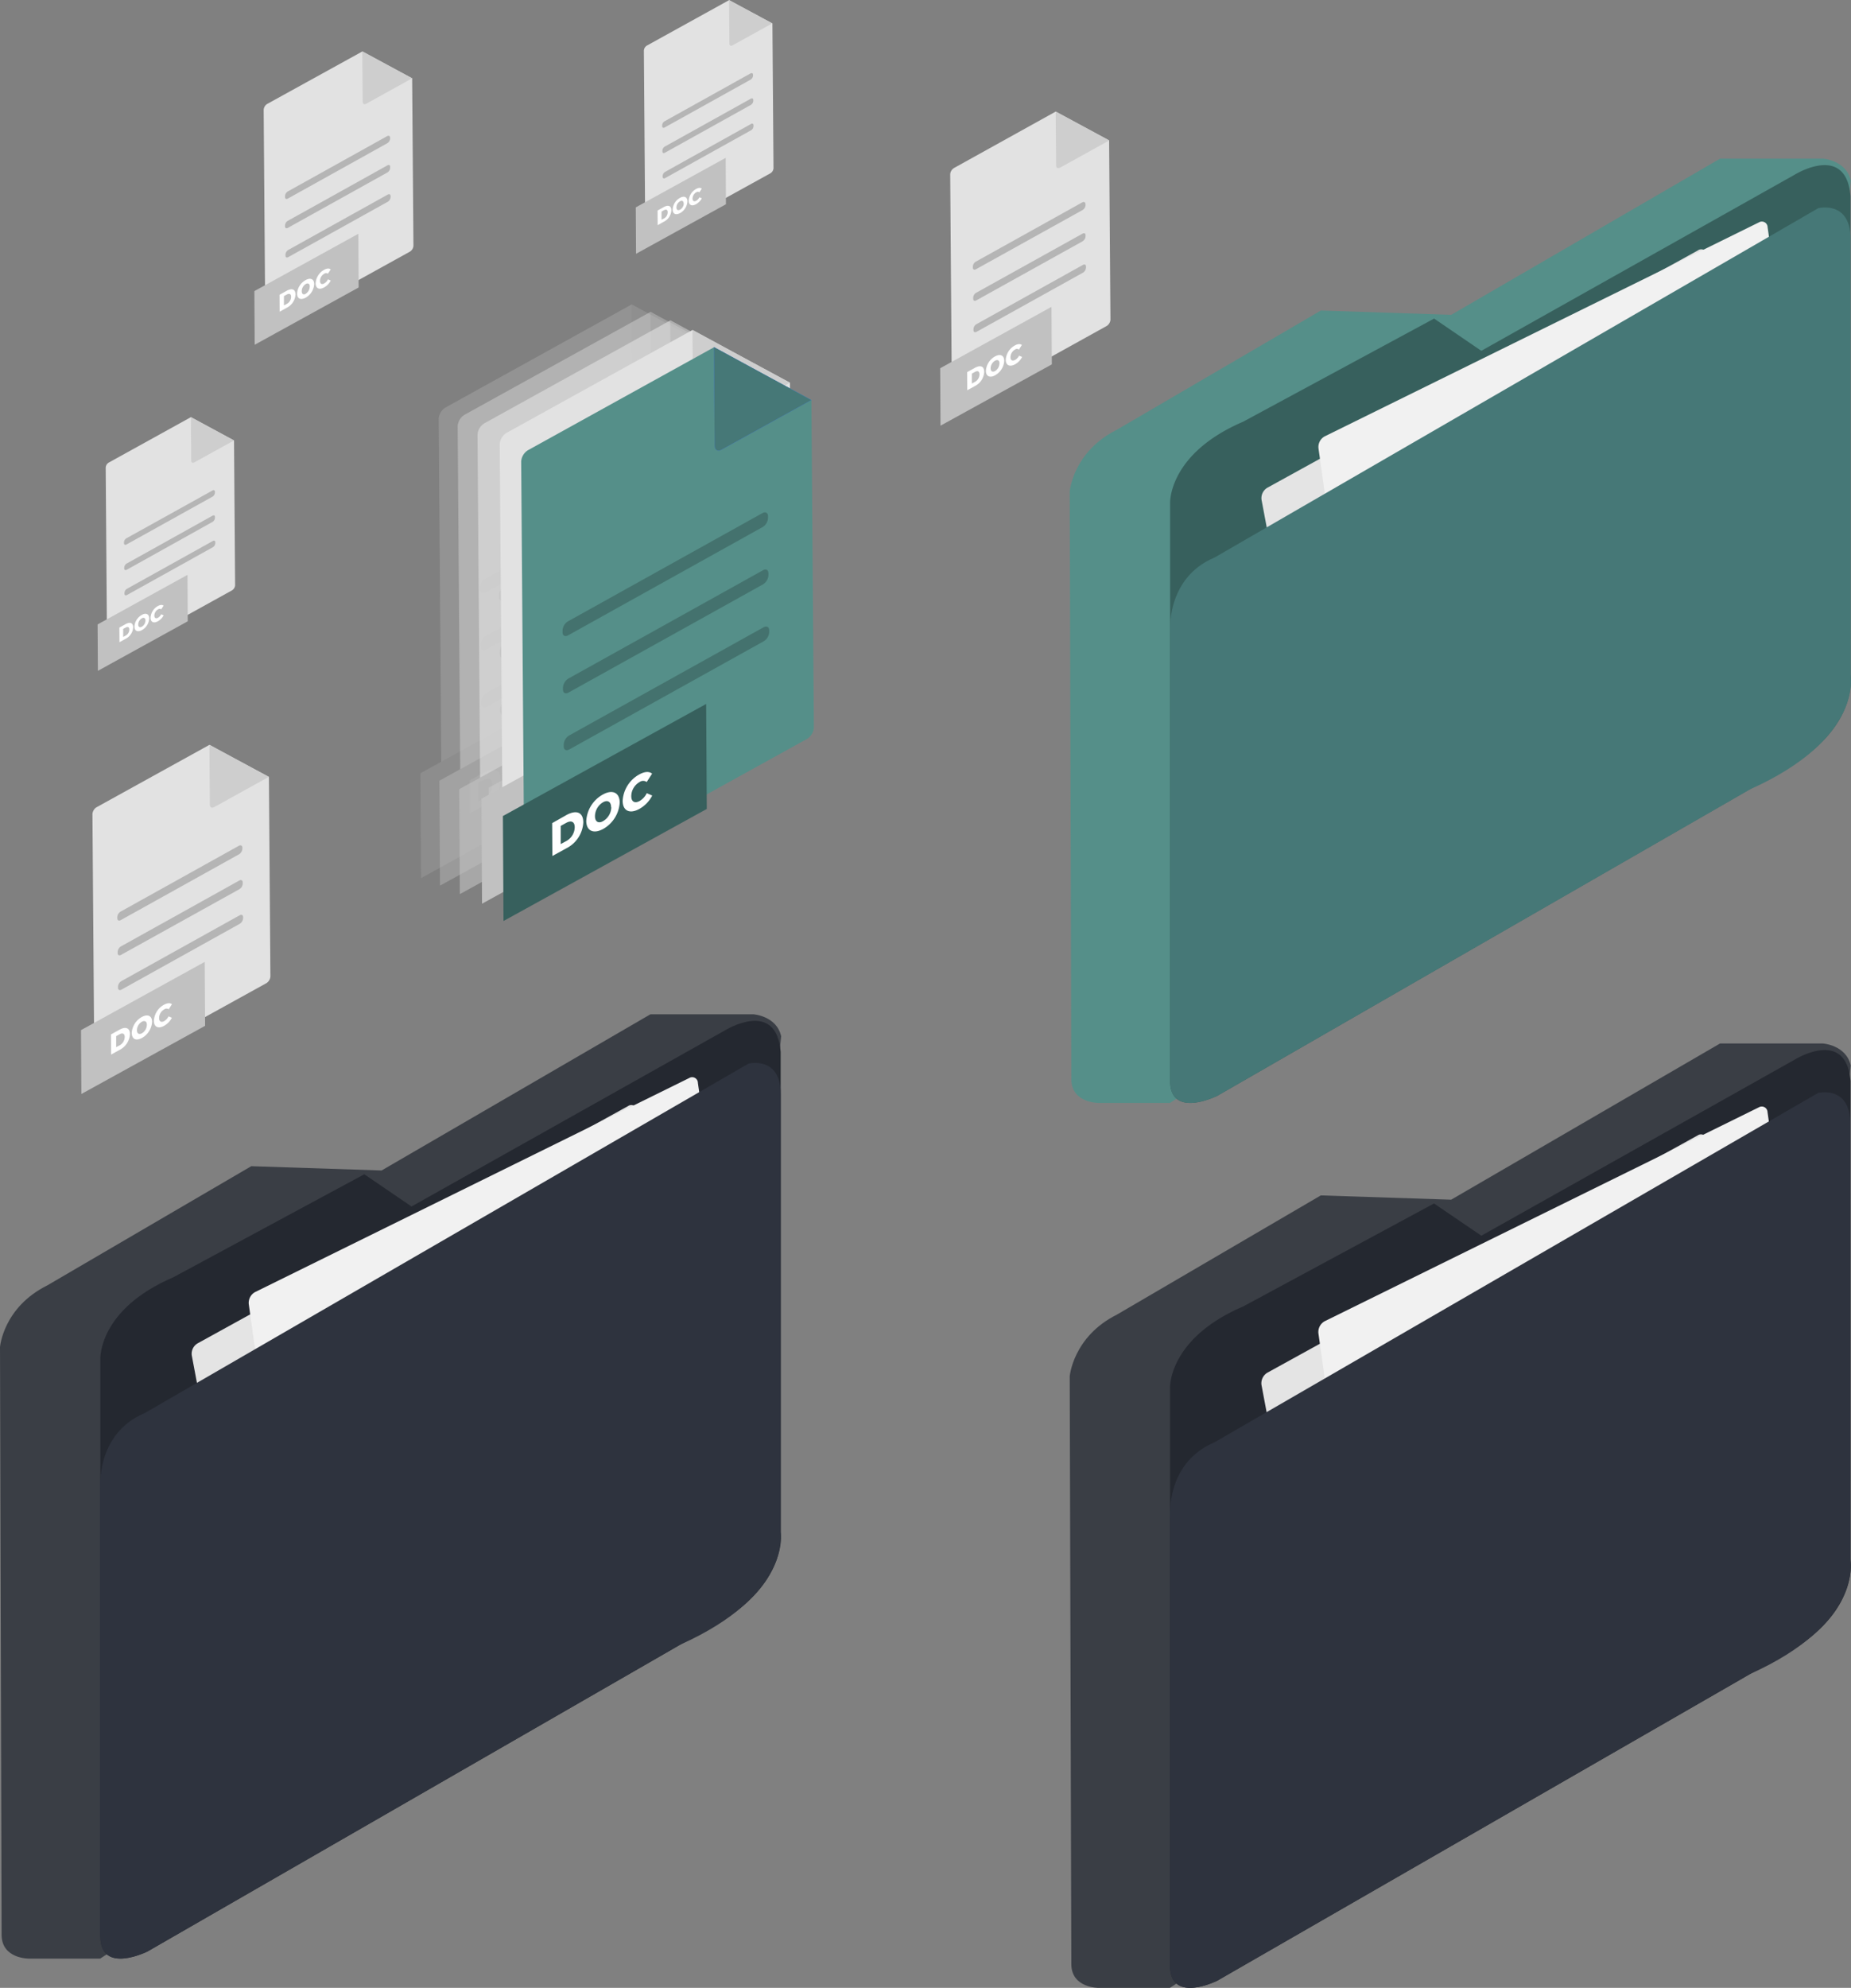 <svg xmlns="http://www.w3.org/2000/svg" viewBox="0 0 459.53 493.31"><rect x="0" y="0" width="459.53" height="493.31" fill="#808080" stroke="none"/><defs><style>.cls-1,.cls-3{opacity:0.2;}.cls-2{fill:#e2e2e2;}.cls-4{fill:#cecece;}.cls-5{fill:#c1c1c1;}.cls-6{fill:#fff;}.cls-7{opacity:0.4;}.cls-8{opacity:0.6;}.cls-9{fill:#3a3e45;}.cls-10{fill:#242830;}.cls-11{fill:#e4e4e4;}.cls-12{fill:#f1f1f1;}.cls-13{fill:#2e333e;}.cls-14{fill:#558f89;}.cls-15{fill:#37605d;}.cls-16{fill:#467877;}.cls-17{fill:#407bff;}</style></defs><title>Actual recovery of ransomed files</title><g id="Text_Files" data-name="Text Files"><g class="cls-1"><path class="cls-2" d="M201.2,92l.61,81.28a3.58,3.58,0,0,1-1.71,2.85l-68.42,37.83c-1,.53-1.73.11-1.74-.94l-.79-105.71a3.58,3.58,0,0,1,1.71-2.85L177,78.93Z" transform="translate(-20.24 -3.34)"></path><path class="cls-3" d="M189.05,120.05l-48.29,26.86a2.83,2.83,0,0,0-1.34,2.25v.48c0,.83.63,1.16,1.38.74l48.29-26.86a2.83,2.83,0,0,0,1.34-2.25v-.49C190.42,120,189.8,119.63,189.05,120.05Z" transform="translate(-20.24 -3.34)"></path><path class="cls-3" d="M189.2,134.22l-48.29,26.86a2.84,2.84,0,0,0-1.35,2.25v.49c0,.82.62,1.15,1.37.73l48.29-26.86a2.86,2.86,0,0,0,1.35-2.25V135C190.56,134.13,190,133.8,189.2,134.22Z" transform="translate(-20.24 -3.34)"></path><path class="cls-3" d="M189.34,148.39l-48.29,26.87a2.8,2.8,0,0,0-1.34,2.25V178c0,.82.63,1.15,1.38.74l48.29-26.87a2.81,2.81,0,0,0,1.34-2.25v-.48C190.71,148.3,190.09,148,189.34,148.39Z" transform="translate(-20.24 -3.34)"></path><path class="cls-4" d="M177,78.85l.18,24.51c0,1,.79,1.47,1.74.94L201.17,92Z" transform="translate(-20.24 -3.34)"></path><polygon class="cls-5" points="154.99 190.13 104.52 217.94 104.37 191.89 154.84 164.08 154.99 190.13"></polygon><path class="cls-6" d="M136.84,197l3.53-1.95c2.48-1.36,4.19-.71,4.2,1.81a7.61,7.61,0,0,1-4.15,6.41l-3.53,1.95Zm3.49,4.46a3.94,3.94,0,0,0,2.11-3.42c0-1.42-.87-1.78-2.14-1.08l-1.33.73,0,4.51Z" transform="translate(-20.24 -3.34)"></path><path class="cls-6" d="M145.31,196.44a8,8,0,0,1,4.12-6.56c2.39-1.32,4.16-.48,4.18,2a8.05,8.05,0,0,1-4.13,6.56C147.09,199.74,145.32,198.9,145.31,196.44Zm6.16-3.4c0-1.42-.9-1.86-2-1.24a4.11,4.11,0,0,0-2,3.46c0,1.42.9,1.86,2,1.24A4.11,4.11,0,0,0,151.47,193Z" transform="translate(-20.24 -3.34)"></path><path class="cls-6" d="M154.34,191.46a8,8,0,0,1,4.09-6.54c1.37-.76,2.49-.82,3.22-.22l-1.34,2.08a1.49,1.49,0,0,0-1.76,0,4.07,4.07,0,0,0-2.07,3.49c0,1.41.87,1.88,2.09,1.2a4.5,4.5,0,0,0,1.76-1.93l1.35.6a8,8,0,0,1-3.2,3.32C156.11,194.77,154.36,194,154.34,191.46Z" transform="translate(-20.24 -3.34)"></path></g><g class="cls-7"><path class="cls-2" d="M205.91,93.82l.61,81.27a3.58,3.58,0,0,1-1.71,2.85l-68.42,37.84c-.95.52-1.73.1-1.74-.94l-.79-105.72a3.61,3.61,0,0,1,1.71-2.85l46.1-25.49Z" transform="translate(-20.24 -3.34)"></path><path class="cls-3" d="M193.76,121.9l-48.28,26.86a2.84,2.84,0,0,0-1.35,2.25v.49c0,.82.62,1.15,1.37.73l48.29-26.86a2.86,2.86,0,0,0,1.35-2.25v-.49C195.13,121.81,194.52,121.48,193.76,121.9Z" transform="translate(-20.24 -3.34)"></path><path class="cls-3" d="M193.91,136.07l-48.29,26.86a2.83,2.83,0,0,0-1.34,2.25v.49c0,.82.63,1.15,1.38.73L194,139.54a2.81,2.81,0,0,0,1.34-2.25v-.48C195.28,136,194.66,135.65,193.91,136.07Z" transform="translate(-20.24 -3.34)"></path><path class="cls-3" d="M194.05,150.24l-48.28,26.87a2.82,2.82,0,0,0-1.35,2.25v.48c0,.83.62,1.16,1.37.74l48.29-26.87a2.83,2.83,0,0,0,1.35-2.25V151C195.42,150.16,194.81,149.83,194.05,150.24Z" transform="translate(-20.24 -3.34)"></path><path class="cls-4" d="M181.71,80.7l.18,24.51c0,1.05.79,1.47,1.74,1l22.25-12.31Z" transform="translate(-20.24 -3.34)"></path><polygon class="cls-5" points="159.7 191.98 109.23 219.79 109.08 193.74 159.55 165.93 159.7 191.98"></polygon><path class="cls-6" d="M141.56,198.83l3.53-1.94c2.47-1.37,4.18-.72,4.2,1.8a7.65,7.65,0,0,1-4.15,6.41l-3.54,2Zm3.48,4.46a3.93,3.93,0,0,0,2.11-3.42c0-1.42-.87-1.78-2.14-1.08l-1.33.73,0,4.51Z" transform="translate(-20.24 -3.34)"></path><path class="cls-6" d="M150,198.29a8.07,8.07,0,0,1,4.13-6.56c2.39-1.32,4.16-.48,4.17,2a8,8,0,0,1-4.12,6.55C151.81,201.59,150,200.75,150,198.29Zm6.17-3.4c0-1.42-.9-1.86-2-1.24a4.14,4.14,0,0,0-2,3.46c0,1.42.9,1.86,2,1.24A4.08,4.08,0,0,0,156.19,194.89Z" transform="translate(-20.24 -3.34)"></path><path class="cls-6" d="M159.06,193.31a8,8,0,0,1,4.08-6.54c1.38-.75,2.49-.82,3.22-.22L165,188.63a1.51,1.51,0,0,0-1.77,0,4.09,4.09,0,0,0-2.07,3.49c0,1.41.87,1.88,2.1,1.2A4.48,4.48,0,0,0,165,191.4l1.36.6a7.9,7.9,0,0,1-3.21,3.32C160.82,196.62,159.07,195.81,159.06,193.31Z" transform="translate(-20.24 -3.34)"></path></g><g class="cls-8"><path class="cls-2" d="M210.84,95.92l.61,81.28a3.58,3.58,0,0,1-1.71,2.85l-68.42,37.83c-.95.53-1.73.11-1.74-.94l-.79-105.71a3.57,3.57,0,0,1,1.71-2.85l46.1-25.5Z" transform="translate(-20.24 -3.34)"></path><path class="cls-3" d="M198.69,124l-48.28,26.86a2.8,2.8,0,0,0-1.35,2.25v.48c0,.83.63,1.16,1.38.74l48.29-26.86a2.83,2.83,0,0,0,1.34-2.25v-.49C200.06,123.92,199.45,123.59,198.69,124Z" transform="translate(-20.24 -3.34)"></path><path class="cls-3" d="M198.84,138.18,150.55,165a2.86,2.86,0,0,0-1.35,2.25v.49c0,.82.62,1.15,1.38.73l48.28-26.86a2.81,2.81,0,0,0,1.35-2.25v-.49C200.21,138.09,199.59,137.76,198.84,138.18Z" transform="translate(-20.24 -3.34)"></path><path class="cls-3" d="M199,152.35,150.7,179.21a2.81,2.81,0,0,0-1.35,2.25V182c0,.82.63,1.15,1.38.73L199,155.82a2.81,2.81,0,0,0,1.34-2.25v-.48C200.35,152.26,199.73,151.93,199,152.35Z" transform="translate(-20.24 -3.34)"></path><path class="cls-4" d="M186.64,82.81l.18,24.51c0,1.05.79,1.47,1.74.94L210.81,96Z" transform="translate(-20.24 -3.34)"></path><polygon class="cls-5" points="164.63 194.08 114.16 221.89 114.01 195.84 164.48 168.03 164.63 194.08"></polygon><path class="cls-6" d="M146.48,200.94,150,199c2.47-1.36,4.18-.71,4.19,1.81a7.65,7.65,0,0,1-4.14,6.41l-3.54,1.95ZM150,205.4a3.94,3.94,0,0,0,2.11-3.42c0-1.42-.87-1.79-2.14-1.09l-1.33.74,0,4.51Z" transform="translate(-20.24 -3.34)"></path><path class="cls-6" d="M155,200.4a8,8,0,0,1,4.13-6.56c2.39-1.32,4.16-.48,4.17,2a8,8,0,0,1-4.12,6.56C156.73,203.7,155,202.86,155,200.4Zm6.17-3.4c0-1.42-.9-1.86-2-1.24a4.13,4.13,0,0,0-2,3.46c0,1.42.9,1.86,2,1.24A4.1,4.1,0,0,0,161.12,197Z" transform="translate(-20.24 -3.34)"></path><path class="cls-6" d="M164,195.42a8,8,0,0,1,4.08-6.54c1.38-.76,2.49-.82,3.22-.22L170,190.74a1.51,1.51,0,0,0-1.77,0,4.07,4.07,0,0,0-2.07,3.49c0,1.41.87,1.88,2.1,1.2a4.48,4.48,0,0,0,1.75-1.93l1.35.59a7.83,7.83,0,0,1-3.2,3.32C165.75,198.73,164,197.92,164,195.42Z" transform="translate(-20.24 -3.34)"></path></g><path class="cls-9" d="M310.67,496.66H293s-6.79.09-6.79-5.91l-.4-145.85s.8-9.86,11.72-15.32L348.14,300l32.37,1.06,66.74-38.76h25.57s5.77.4,6.88,5.46L466.53,396.31Z" transform="translate(-20.24 -3.34)"></path><path class="cls-10" d="M310.71,491.15V347.83s-.53-12.26,18.12-20.25L376.25,302,388,310l77.79-43.69s12.79-8,13.86,5.33V389.82a9.51,9.51,0,0,0,.05,1.06c.2,2.33.25,13.78-16.54,23.15-3.14,1.76-7.05,3.91-10.15,5.73L322.44,494.88S310.71,500.74,310.71,491.15Z" transform="translate(-20.24 -3.34)"></path><path class="cls-11" d="M441.72,285.1,334.87,344a3.06,3.06,0,0,0-1.46,3l13.08,69.44a1.41,1.41,0,0,0,2.21,1l106.85-58.87a3,3,0,0,0,1.45-3l-13.07-69.44A1.41,1.41,0,0,0,441.72,285.1Z" transform="translate(-20.24 -3.34)"></path><path class="cls-12" d="M456.91,278.13l-107.8,53.09a3.06,3.06,0,0,0-1.56,3l10,71a1.41,1.41,0,0,0,2.14,1.16l107.8-53.09a3.05,3.05,0,0,0,1.55-3l-10-71A1.42,1.42,0,0,0,456.91,278.13Z" transform="translate(-20.24 -3.34)"></path><path class="cls-13" d="M310.72,380.29s-1.33-13.81,11-19l149.86-86.71s8-2,8,7.59l.05,108.72s2.76,15.49-25,27.91L322.44,494.88s-11.72,5.86-11.72-3.73Z" transform="translate(-20.24 -3.34)"></path><path class="cls-9" d="M45.1,489.4H27.43s-6.79.09-6.79-5.91l-.4-145.85S21,327.78,32,322.32l50.62-29.57,32.36,1.06,66.74-38.76h25.57s5.77.4,6.88,5.46L201,389.05Z" transform="translate(-20.24 -3.34)"></path><path class="cls-10" d="M45.15,483.89V340.57s-.54-12.26,18.11-20.25l47.42-25.57,11.72,8,77.79-43.69s12.79-8,13.86,5.33V382.56c0,.35,0,.7,0,1.06.2,2.33.25,13.78-16.54,23.15-3.14,1.76-7.05,3.91-10.15,5.73L56.87,487.62S45.15,493.48,45.15,483.89Z" transform="translate(-20.24 -3.34)"></path><path class="cls-11" d="M176.15,277.84,69.3,336.71a3,3,0,0,0-1.45,3l13.07,69.44a1.41,1.41,0,0,0,2.21,1L190,351.33a3,3,0,0,0,1.45-3l-13.07-69.44A1.41,1.41,0,0,0,176.15,277.84Z" transform="translate(-20.24 -3.34)"></path><path class="cls-12" d="M191.34,270.87,83.54,324A3.06,3.06,0,0,0,82,327l10,71a1.41,1.41,0,0,0,2.14,1.16l107.8-53.09a3.08,3.08,0,0,0,1.56-3l-10-71A1.42,1.42,0,0,0,191.34,270.87Z" transform="translate(-20.24 -3.34)"></path><path class="cls-13" d="M45.15,373s-1.33-13.81,11.05-19l149.86-86.71s8-2,8,7.59l0,108.72s2.76,15.49-25,27.91L56.87,487.62s-11.72,5.86-11.72-3.73Z" transform="translate(-20.24 -3.34)"></path><path class="cls-14" d="M310.69,277.05H293s-6.79.09-6.79-5.9l-.4-145.86s.79-9.85,11.72-15.31L348.16,80.4l32.37,1.07,66.74-38.76h25.57s5.77.4,6.88,5.46L466.55,176.71Z" transform="translate(-20.24 -3.34)"></path><path class="cls-15" d="M310.73,271.55V128.22S310.2,116,328.85,108L376.27,82.4l11.72,8L465.78,46.7s12.79-8,13.86,5.33V170.21a9.29,9.29,0,0,0,.05,1.06c.2,2.33.25,13.78-16.54,23.16-3.14,1.75-7,3.9-10.16,5.72L322.46,275.28S310.73,281.14,310.73,271.55Z" transform="translate(-20.24 -3.34)"></path><path class="cls-11" d="M441.74,65.5,334.89,124.37a3,3,0,0,0-1.46,3l13.08,69.44a1.41,1.41,0,0,0,2.21,1L455.57,139a3.07,3.07,0,0,0,1.45-3L444,66.51A1.41,1.41,0,0,0,441.74,65.5Z" transform="translate(-20.24 -3.34)"></path><path class="cls-12" d="M456.92,58.52l-107.79,53.1a3,3,0,0,0-1.56,3l10,71a1.41,1.41,0,0,0,2.14,1.16l107.8-53.1a3,3,0,0,0,1.55-3l-10-71A1.42,1.42,0,0,0,456.92,58.52Z" transform="translate(-20.24 -3.34)"></path><path class="cls-16" d="M310.74,160.69s-1.34-13.82,11.05-19L471.65,55s8-2,8,7.6l.05,108.71s2.76,15.49-25,27.92L322.46,275.28s-11.72,5.86-11.72-3.73Z" transform="translate(-20.24 -3.34)"></path><path class="cls-2" d="M216.35,98.3l.61,81.28a3.56,3.56,0,0,1-1.71,2.84l-68.42,37.84c-1,.53-1.73.11-1.74-.94L144.3,113.6a3.59,3.59,0,0,1,1.71-2.85l46.1-25.49Z" transform="translate(-20.24 -3.34)"></path><path class="cls-3" d="M204.2,126.38l-48.28,26.87a2.78,2.78,0,0,0-1.35,2.25V156c0,.82.62,1.15,1.37.74l48.29-26.87a2.85,2.85,0,0,0,1.35-2.25v-.48C205.57,126.29,205,126,204.2,126.38Z" transform="translate(-20.24 -3.34)"></path><path class="cls-3" d="M204.35,140.56l-48.29,26.86a2.81,2.81,0,0,0-1.34,2.25v.48c0,.83.63,1.16,1.38.74L204.38,144a2.81,2.81,0,0,0,1.35-2.25v-.49C205.72,140.47,205.1,140.14,204.35,140.56Z" transform="translate(-20.24 -3.34)"></path><path class="cls-3" d="M204.49,154.73l-48.28,26.86a2.81,2.81,0,0,0-1.35,2.25v.49c0,.82.62,1.15,1.37.73l48.29-26.86a2.86,2.86,0,0,0,1.35-2.25v-.49C205.86,154.64,205.25,154.31,204.49,154.73Z" transform="translate(-20.24 -3.34)"></path><path class="cls-4" d="M192.15,85.18l.18,24.52c0,1,.79,1.47,1.74.94l22.25-12.31Z" transform="translate(-20.24 -3.34)"></path><polygon class="cls-5" points="170.14 196.46 119.67 224.27 119.52 198.22 169.99 170.41 170.14 196.46"></polygon><path class="cls-6" d="M152,203.32l3.53-1.95c2.47-1.36,4.18-.72,4.2,1.81a7.68,7.68,0,0,1-4.15,6.41L152,211.53Zm3.48,4.46a4,4,0,0,0,2.11-3.43c0-1.42-.87-1.78-2.14-1.08l-1.33.74,0,4.5Z" transform="translate(-20.24 -3.34)"></path><path class="cls-6" d="M160.46,202.77a8.08,8.08,0,0,1,4.13-6.56c2.39-1.31,4.16-.48,4.17,2a8,8,0,0,1-4.12,6.56C162.25,206.08,160.47,205.24,160.46,202.77Zm6.17-3.39c0-1.43-.9-1.87-2-1.24a4.13,4.13,0,0,0-2,3.46c0,1.42.9,1.86,2,1.23A4.08,4.08,0,0,0,166.63,199.38Z" transform="translate(-20.24 -3.34)"></path><path class="cls-6" d="M169.5,197.79a7.92,7.92,0,0,1,4.08-6.53c1.38-.76,2.49-.82,3.22-.22l-1.33,2.07a1.52,1.52,0,0,0-1.77,0,4.1,4.1,0,0,0-2.07,3.5c0,1.4.87,1.87,2.1,1.2a4.51,4.51,0,0,0,1.75-1.94l1.36.6a7.9,7.9,0,0,1-3.21,3.32C171.26,201.11,169.51,200.29,169.5,197.79Z" transform="translate(-20.24 -3.34)"></path><path class="cls-14" d="M221.68,102.59l.61,81.28a3.59,3.59,0,0,1-1.71,2.85l-68.42,37.83c-.95.53-1.73.11-1.74-.94l-.79-105.72a3.56,3.56,0,0,1,1.71-2.84l46.1-25.5Z" transform="translate(-20.24 -3.34)"></path><path class="cls-3" d="M209.53,130.67l-48.29,26.87a2.81,2.81,0,0,0-1.34,2.25v.48c0,.83.63,1.16,1.38.74l48.29-26.87a2.8,2.8,0,0,0,1.34-2.25v-.48C210.9,130.59,210.28,130.26,209.53,130.67Z" transform="translate(-20.24 -3.34)"></path><path class="cls-3" d="M209.67,144.85l-48.28,26.86A2.84,2.84,0,0,0,160,174v.48c0,.83.62,1.16,1.37.74l48.29-26.86a2.86,2.86,0,0,0,1.35-2.25v-.49C211,144.76,210.43,144.43,209.67,144.85Z" transform="translate(-20.24 -3.34)"></path><path class="cls-3" d="M209.82,159l-48.29,26.86a2.83,2.83,0,0,0-1.34,2.25v.49c0,.82.63,1.15,1.38.73l48.29-26.86a2.83,2.83,0,0,0,1.34-2.25v-.48C211.19,158.93,210.57,158.6,209.82,159Z" transform="translate(-20.24 -3.34)"></path><path class="cls-17" d="M197.48,89.47l.18,24.52c0,1.05.79,1.47,1.74.94l22.25-12.3Z" transform="translate(-20.24 -3.34)"></path><path class="cls-16" d="M197.48,89.47l.18,24.52c0,1.05.79,1.47,1.74.94l22.25-12.3Z" transform="translate(-20.24 -3.34)"></path><polygon class="cls-15" points="175.47 200.75 125 228.56 124.85 202.51 175.31 174.7 175.47 200.75"></polygon><path class="cls-6" d="M157.32,207.61l3.53-2c2.48-1.36,4.19-.71,4.2,1.81a7.64,7.64,0,0,1-4.15,6.41l-3.53,1.94Zm3.49,4.46a4,4,0,0,0,2.11-3.42c0-1.42-.87-1.79-2.14-1.09l-1.34.74,0,4.51Z" transform="translate(-20.24 -3.34)"></path><path class="cls-6" d="M165.79,207.07a8,8,0,0,1,4.12-6.56c2.39-1.32,4.16-.48,4.18,2a8.08,8.08,0,0,1-4.13,6.56C167.57,210.37,165.8,209.53,165.79,207.07Zm6.16-3.4c0-1.42-.9-1.86-2-1.24a4.1,4.1,0,0,0-2,3.46c0,1.42.9,1.86,2,1.23A4.08,4.08,0,0,0,172,203.67Z" transform="translate(-20.24 -3.34)"></path><path class="cls-6" d="M174.82,202.08a8,8,0,0,1,4.09-6.53c1.37-.76,2.49-.82,3.22-.22l-1.34,2.08a1.49,1.49,0,0,0-1.76,0,4.1,4.1,0,0,0-2.07,3.5c0,1.41.87,1.87,2.09,1.2a4.56,4.56,0,0,0,1.76-1.93l1.35.59a7.94,7.94,0,0,1-3.2,3.32C176.59,205.4,174.84,204.59,174.82,202.08Z" transform="translate(-20.24 -3.34)"></path><path class="cls-2" d="M87,196.13l.37,49.47a2.15,2.15,0,0,1-1,1.73l-41.64,23c-.58.32-1,.07-1.06-.57l-.48-64.34a2.17,2.17,0,0,1,1-1.74L72.21,188.2Z" transform="translate(-20.24 -3.34)"></path><path class="cls-3" d="M79.57,213.22,50.18,229.57a1.71,1.71,0,0,0-.82,1.37v.3c0,.5.38.7.84.45l29.39-16.35a1.74,1.74,0,0,0,.82-1.37v-.3C80.4,213.17,80,213,79.57,213.22Z" transform="translate(-20.24 -3.34)"></path><path class="cls-3" d="M79.66,221.85,50.27,238.2a1.71,1.71,0,0,0-.82,1.37v.29c0,.51.38.71.84.45L79.68,224a1.71,1.71,0,0,0,.82-1.37v-.29C80.49,221.8,80.11,221.6,79.66,221.85Z" transform="translate(-20.24 -3.34)"></path><path class="cls-3" d="M79.74,230.48,50.35,246.83a1.7,1.7,0,0,0-.81,1.37v.29c0,.5.38.7.84.45l29.39-16.35a1.76,1.76,0,0,0,.82-1.37v-.3C80.58,230.42,80.2,230.22,79.74,230.48Z" transform="translate(-20.24 -3.34)"></path><path class="cls-4" d="M72.23,188.15l.11,14.92c0,.64.48.89,1.06.57l13.54-7.49Z" transform="translate(-20.24 -3.34)"></path><polygon class="cls-5" points="50.92 254.57 20.2 271.49 20.11 255.64 50.82 238.71 50.92 254.57"></polygon><path class="cls-6" d="M47.79,260.05l2.15-1.19c1.51-.83,2.55-.43,2.56,1.11a4.67,4.67,0,0,1-2.53,3.9l-2.15,1.18Zm2.12,2.72a2.41,2.41,0,0,0,1.29-2.09c0-.86-.53-1.08-1.3-.66l-.82.45,0,2.74Z" transform="translate(-20.24 -3.34)"></path><path class="cls-6" d="M52.94,259.72a4.9,4.9,0,0,1,2.51-4c1.46-.8,2.54-.3,2.55,1.2a4.92,4.92,0,0,1-2.51,4C54,261.73,53,261.22,52.94,259.72Zm3.76-2.07c0-.86-.55-1.13-1.24-.75a2.5,2.5,0,0,0-1.22,2.1c0,.87.55,1.13,1.24.76A2.52,2.52,0,0,0,56.7,257.65Z" transform="translate(-20.24 -3.34)"></path><path class="cls-6" d="M58.44,256.69a4.87,4.87,0,0,1,2.49-4c.84-.46,1.52-.5,2-.14l-.81,1.27a.93.93,0,0,0-1.08,0A2.48,2.48,0,0,0,59.74,256c0,.86.53,1.14,1.28.73a2.85,2.85,0,0,0,1.07-1.17l.82.36a4.81,4.81,0,0,1-1.95,2C59.52,258.7,58.45,258.21,58.44,256.69Z" transform="translate(-20.24 -3.34)"></path><path class="cls-2" d="M122.56,22.76l.32,41.58a1.84,1.84,0,0,1-.88,1.45L87,85.15c-.49.27-.89,0-.89-.49l-.41-54.07a1.85,1.85,0,0,1,.88-1.46l23.58-13Z" transform="translate(-20.24 -3.34)"></path><path class="cls-3" d="M116.35,37.13,91.65,50.87A1.46,1.46,0,0,0,91,52v.25c0,.42.32.59.7.37l24.7-13.74a1.46,1.46,0,0,0,.69-1.15V37.5C117.05,37.08,116.74,36.91,116.35,37.13Z" transform="translate(-20.24 -3.34)"></path><path class="cls-3" d="M116.42,44.38,91.73,58.12A1.41,1.41,0,0,0,91,59.27v.25c0,.42.32.59.7.37l24.7-13.74a1.41,1.41,0,0,0,.69-1.15v-.25C117.12,44.33,116.81,44.16,116.42,44.38Z" transform="translate(-20.24 -3.34)"></path><path class="cls-3" d="M116.5,51.63,91.8,65.37a1.46,1.46,0,0,0-.69,1.15v.25c0,.42.32.59.71.37l24.7-13.74a1.46,1.46,0,0,0,.69-1.15V52C117.2,51.58,116.88,51.41,116.5,51.63Z" transform="translate(-20.24 -3.34)"></path><path class="cls-4" d="M110.18,16.05l.1,12.54c0,.54.4.76.89.49l11.38-6.3Z" transform="translate(-20.24 -3.34)"></path><polygon class="cls-5" points="89.04 71.34 63.23 85.56 63.15 72.24 88.96 58.02 89.04 71.34"></polygon><path class="cls-6" d="M89.65,76.48l1.8-1c1.27-.69,2.14-.36,2.15.93a3.92,3.92,0,0,1-2.12,3.28l-1.81,1Zm1.78,2.28A2,2,0,0,0,92.51,77c0-.73-.45-.91-1.1-.55l-.68.37,0,2.31Z" transform="translate(-20.24 -3.34)"></path><path class="cls-6" d="M94,76.2a4.08,4.08,0,0,1,2.11-3.35c1.22-.68,2.13-.25,2.13,1a4.14,4.14,0,0,1-2.11,3.36C94.89,77.89,94,77.46,94,76.2Zm3.15-1.74c0-.72-.46-.95-1-.63a2.08,2.08,0,0,0-1,1.77c0,.73.46,1,1,.63A2.12,2.12,0,0,0,97.13,74.46Z" transform="translate(-20.24 -3.34)"></path><path class="cls-6" d="M98.6,73.65a4.08,4.08,0,0,1,2.09-3.34c.7-.39,1.27-.42,1.65-.11l-.69,1.06a.76.76,0,0,0-.9,0,2.08,2.08,0,0,0-1.06,1.78c0,.72.44,1,1.07.62a2.3,2.3,0,0,0,.9-1l.69.3a4,4,0,0,1-1.64,1.7C99.5,75.35,98.61,74.93,98.6,73.65Z" transform="translate(-20.24 -3.34)"></path><path class="cls-2" d="M78.34,112.64l.27,35.94a1.61,1.61,0,0,1-.76,1.26L47.59,166.57c-.42.23-.76.05-.76-.42l-.35-46.75a1.58,1.58,0,0,1,.75-1.26l20.39-11.27Z" transform="translate(-20.24 -3.34)"></path><path class="cls-3" d="M73,125.06,51.61,136.93a1.24,1.24,0,0,0-.59,1v.21c0,.37.27.51.61.33L73,126.59a1.26,1.26,0,0,0,.6-1v-.22C73.57,125,73.3,124.87,73,125.06Z" transform="translate(-20.24 -3.34)"></path><path class="cls-3" d="M73,131.32,51.68,143.2a1.25,1.25,0,0,0-.6,1v.21c0,.37.28.51.61.33L73,132.86a1.25,1.25,0,0,0,.6-1v-.21C73.63,131.28,73.36,131.14,73,131.32Z" transform="translate(-20.24 -3.34)"></path><path class="cls-3" d="M73.09,137.59,51.74,149.47a1.26,1.26,0,0,0-.6,1v.22c0,.36.27.51.61.32l21.35-11.88a1.22,1.22,0,0,0,.59-1v-.21C73.7,137.55,73.43,137.41,73.09,137.59Z" transform="translate(-20.24 -3.34)"></path><path class="cls-4" d="M67.63,106.84l.09,10.84c0,.46.34.65.76.41l9.84-5.44Z" transform="translate(-20.24 -3.34)"></path><polygon class="cls-5" points="46.61 154.18 24.3 166.48 24.23 154.96 46.55 142.66 46.61 154.18"></polygon><path class="cls-6" d="M49.88,159.08l1.56-.86c1.09-.61,1.85-.32,1.86.8a3.39,3.39,0,0,1-1.84,2.83l-1.56.86Zm1.54,2a1.74,1.74,0,0,0,.93-1.51c0-.63-.38-.79-.94-.48l-.59.32v2Z" transform="translate(-20.24 -3.34)"></path><path class="cls-6" d="M53.62,158.84a3.55,3.55,0,0,1,1.83-2.9c1-.59,1.84-.22,1.84.87a3.56,3.56,0,0,1-1.82,2.9C54.41,160.3,53.63,159.93,53.62,158.84Zm2.73-1.51c0-.62-.4-.82-.9-.54a1.82,1.82,0,0,0-.89,1.53c0,.62.4.82.9.54A1.82,1.82,0,0,0,56.35,157.33Z" transform="translate(-20.24 -3.34)"></path><path class="cls-6" d="M57.62,156.63a3.53,3.53,0,0,1,1.8-2.89c.61-.33,1.1-.36,1.43-.09l-.59.91a.66.66,0,0,0-.78,0,1.81,1.81,0,0,0-.92,1.54c0,.63.38.83.93.53a2,2,0,0,0,.77-.85l.6.26a3.51,3.51,0,0,1-1.41,1.47C58.4,158.1,57.62,157.74,57.62,156.63Z" transform="translate(-20.24 -3.34)"></path><path class="cls-2" d="M212,9.14l.27,35.94a1.58,1.58,0,0,1-.76,1.26L181.2,63.07c-.42.24-.76,0-.76-.41l-.35-46.75a1.56,1.56,0,0,1,.75-1.26L201.23,3.38Z" transform="translate(-20.24 -3.34)"></path><path class="cls-3" d="M206.57,21.56,185.22,33.44a1.24,1.24,0,0,0-.59,1v.21c0,.36.27.51.61.33L206.59,23.1a1.28,1.28,0,0,0,.6-1v-.21C207.18,21.52,206.91,21.38,206.57,21.56Z" transform="translate(-20.24 -3.34)"></path><path class="cls-3" d="M206.64,27.83,185.29,39.71a1.23,1.23,0,0,0-.6,1v.22c0,.36.28.51.61.32l21.35-11.88a1.23,1.23,0,0,0,.6-1v-.22C207.24,27.79,207,27.64,206.64,27.83Z" transform="translate(-20.24 -3.34)"></path><path class="cls-3" d="M206.7,34.1,185.35,46a1.26,1.26,0,0,0-.6,1v.21c0,.37.27.51.61.33l21.35-11.88a1.22,1.22,0,0,0,.59-1v-.22C207.31,34.06,207,33.91,206.7,34.1Z" transform="translate(-20.24 -3.34)"></path><path class="cls-4" d="M201.24,3.34l.09,10.84c0,.47.34.65.76.42l9.84-5.44Z" transform="translate(-20.24 -3.34)"></path><polygon class="cls-5" points="180.22 50.69 157.91 62.98 157.84 51.46 180.16 39.17 180.22 50.69"></polygon><path class="cls-6" d="M183.49,55.58l1.56-.86c1.09-.6,1.85-.31,1.86.8a3.37,3.37,0,0,1-1.84,2.83l-1.56.87Zm1.54,2A1.74,1.74,0,0,0,186,56c0-.63-.38-.79-.94-.48l-.59.33v2Z" transform="translate(-20.24 -3.34)"></path><path class="cls-6" d="M187.23,55.34a3.55,3.55,0,0,1,1.83-2.9c1.05-.58,1.84-.21,1.84.88a3.56,3.56,0,0,1-1.82,2.9C188,56.8,187.24,56.43,187.23,55.34Zm2.73-1.5c0-.63-.4-.82-.9-.55a1.83,1.83,0,0,0-.89,1.53c0,.63.4.82.9.55A1.83,1.83,0,0,0,190,53.84Z" transform="translate(-20.24 -3.34)"></path><path class="cls-6" d="M191.23,53.14a3.52,3.52,0,0,1,1.8-2.89c.61-.34,1.1-.36,1.43-.1l-.59.92a.67.67,0,0,0-.78,0,1.82,1.82,0,0,0-.92,1.55c0,.62.38.83.93.53a2,2,0,0,0,.77-.85l.6.26A3.57,3.57,0,0,1,193.06,54C192,54.61,191.23,54.25,191.23,53.14Z" transform="translate(-20.24 -3.34)"></path><path class="cls-2" d="M295.59,38.18l.33,44.5a2,2,0,0,1-.94,1.56L257.52,105c-.52.29-.95.06-.95-.52l-.43-57.88a2,2,0,0,1,.93-1.56l25.24-14Z" transform="translate(-20.24 -3.34)"></path><path class="cls-3" d="M288.93,53.56,262.5,68.27a1.5,1.5,0,0,0-.74,1.23v.26c0,.45.34.63.75.41L289,55.46a1.52,1.52,0,0,0,.74-1.23V54C289.68,53.51,289.35,53.33,288.93,53.56Z" transform="translate(-20.24 -3.34)"></path><path class="cls-3" d="M289,61.32,262.57,76a1.51,1.51,0,0,0-.73,1.23v.26c0,.45.34.63.75.41L289,63.22a1.56,1.56,0,0,0,.74-1.23v-.27C289.76,61.27,289.43,61.09,289,61.32Z" transform="translate(-20.24 -3.34)"></path><path class="cls-3" d="M289.09,69.08,262.65,83.79a1.51,1.51,0,0,0-.73,1.23v.26c0,.45.34.63.75.41L289.11,71a1.56,1.56,0,0,0,.74-1.23v-.27C289.84,69,289.5,68.85,289.09,69.08Z" transform="translate(-20.24 -3.34)"></path><path class="cls-4" d="M282.33,31l.1,13.42c0,.58.44.81,1,.52l12.18-6.74Z" transform="translate(-20.24 -3.34)"></path><polygon class="cls-5" points="261.13 90.42 233.49 105.64 233.41 91.38 261.04 76.15 261.13 90.42"></polygon><path class="cls-6" d="M260.35,95.68l1.93-1.06c1.36-.75,2.29-.4,2.3,1a4.17,4.17,0,0,1-2.27,3.5l-1.94,1.07Zm1.91,2.44a2.14,2.14,0,0,0,1.15-1.87c0-.78-.47-1-1.17-.59l-.73.4,0,2.47Z" transform="translate(-20.24 -3.34)"></path><path class="cls-6" d="M265,95.38a4.42,4.42,0,0,1,2.26-3.59c1.31-.72,2.28-.26,2.29,1.09a4.4,4.4,0,0,1-2.26,3.59C266,97.19,265,96.73,265,95.38Zm3.38-1.86c0-.77-.49-1-1.11-.67a2.25,2.25,0,0,0-1.1,1.89c0,.78.49,1,1.11.68A2.26,2.26,0,0,0,268.36,93.52Z" transform="translate(-20.24 -3.34)"></path><path class="cls-6" d="M269.93,92.66a4.34,4.34,0,0,1,2.24-3.58c.75-.42,1.36-.45,1.76-.12l-.73,1.14a.82.82,0,0,0-1,0A2.25,2.25,0,0,0,271.1,92c0,.77.48,1,1.15.66a2.56,2.56,0,0,0,1-1.06l.74.33a4.38,4.38,0,0,1-1.75,1.82C270.9,94.47,269.94,94,269.93,92.66Z" transform="translate(-20.24 -3.34)"></path></g></svg>